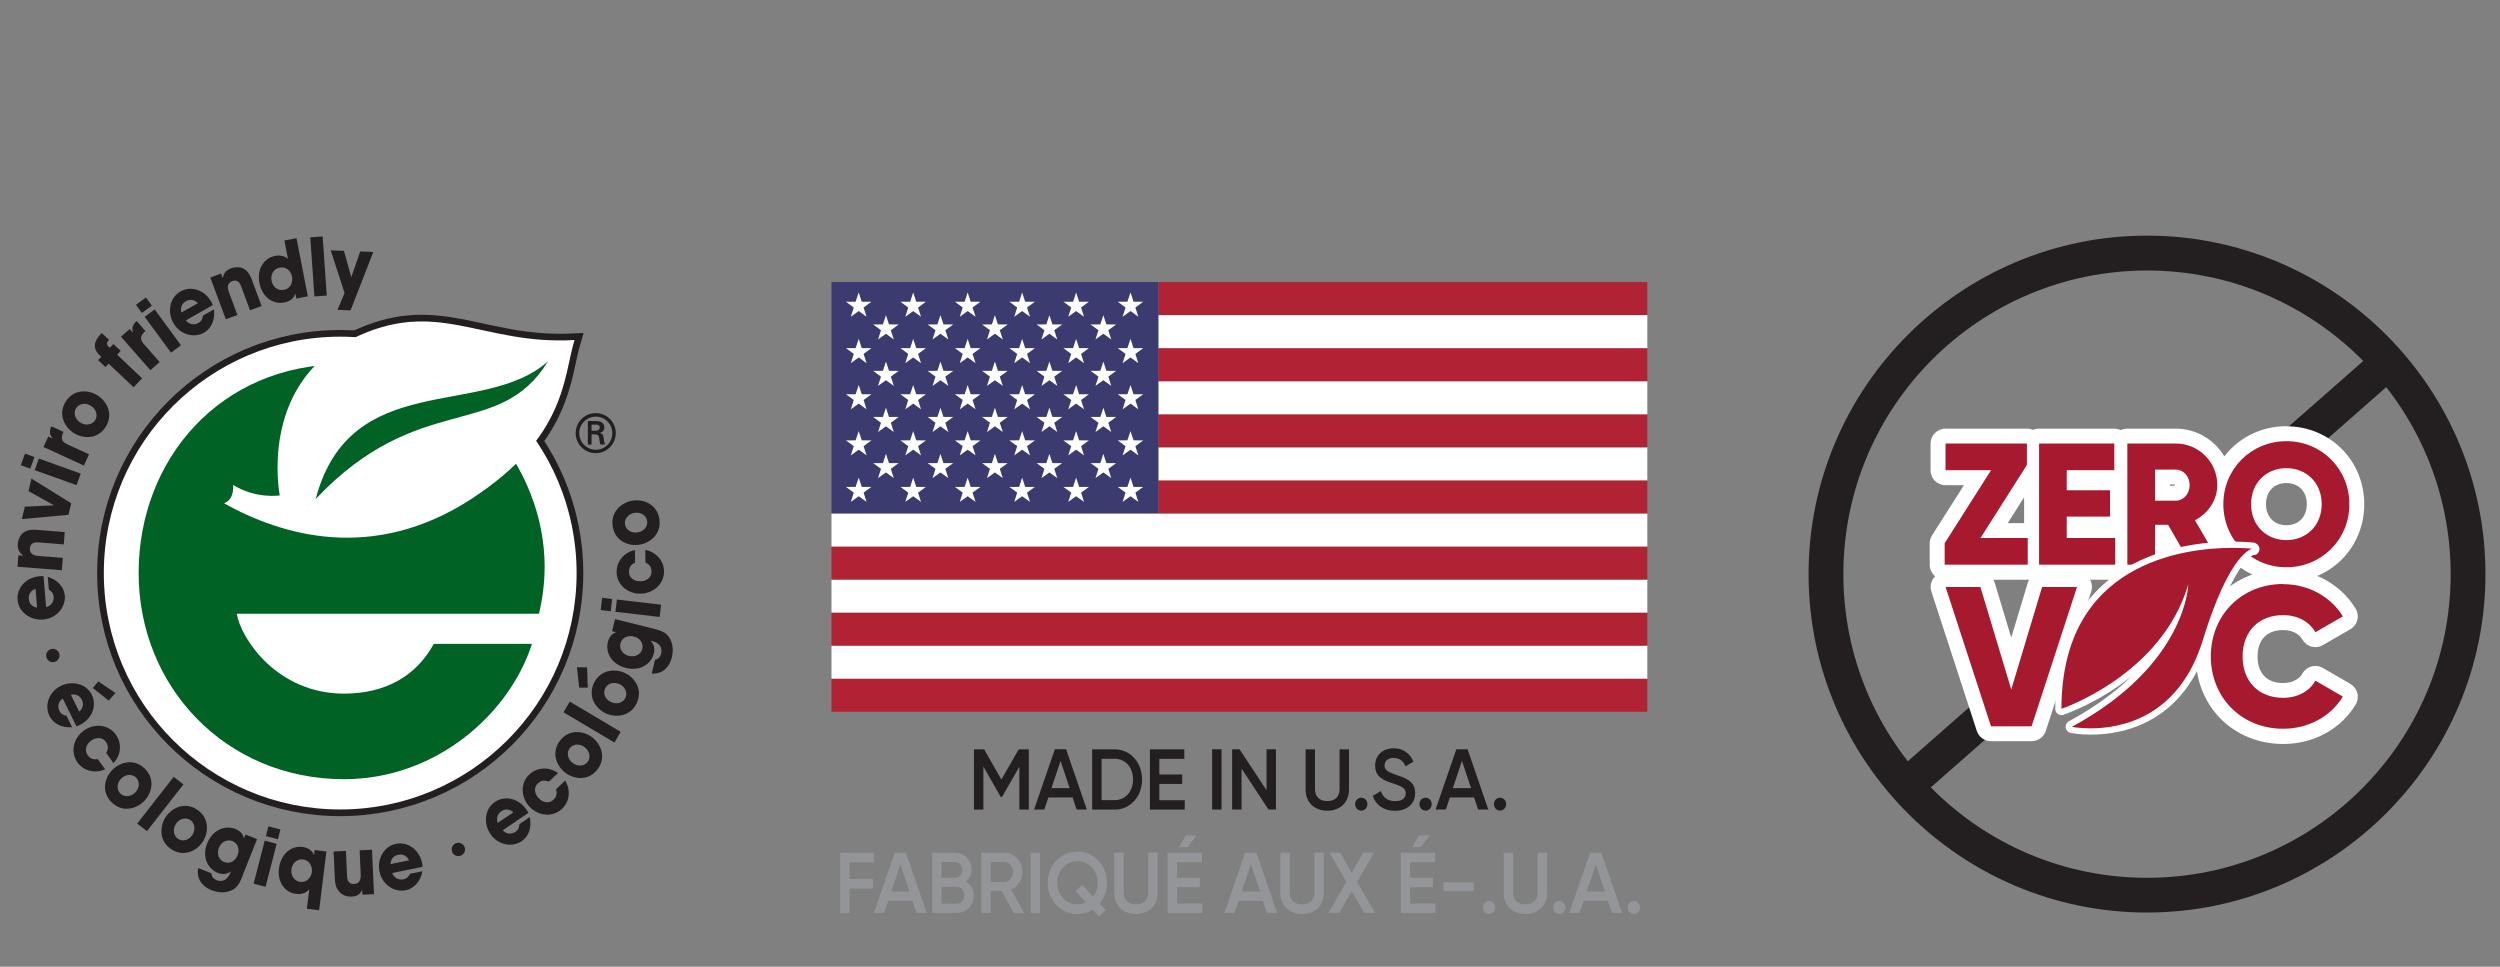 <?xml version="1.0" encoding="UTF-8"?> <svg xmlns="http://www.w3.org/2000/svg" id="a" width="297.39" height="115" viewBox="0 0 297.39 115"><rect x="0" y="0" width="297.39" height="115" fill="#808080" stroke="none"/><path d="M12.35,68.17c0-15.53,12.59-28.12,28.12-28.12s28.12,12.59,28.12,28.12-12.59,28.12-28.12,28.12-28.12-12.59-28.12-28.12Z" fill="none" stroke="#231f20" stroke-width="1.59"></path><path d="M68.33,40.45c-11.12.63-16.3-5.18-26.47-.13-11.19,5.55-8.58,18.61-8.58,18.61,0,0-2.76.46-5.55-1.24.07.96-.21,1.85-1.08,2.18,6.85,3.83,17.72,7.09,29.41-.51,11.3-7.35,10.93-14.43,12.28-18.91Z" fill="none" stroke="#231f20" stroke-width="1.59"></path><path d="M12.35,68.17c0-15.53,12.59-28.12,28.12-28.12s28.12,12.59,28.12,28.12-12.59,28.12-28.12,28.12-28.12-12.59-28.12-28.12Z" fill="#fff"></path><path d="M8.59,86.51c-.64.05-1.2-.06-1.66-.3-.46-.23-.82-.59-1.05-1.05-.62-1.26-.05-2.88,1.36-3.57,1.32-.65,3.02-.28,3.68,1.06.66,1.34,0,2.89-1.44,3.6-.19.09-.27.11-.39.15l-1.63-3.31c-.53.36-.64.96-.39,1.47.2.41.5.52.84.58l.66,1.35ZM9.42,84.65c.25-.19.66-.72.32-1.4-.34-.68-1-.68-1.31-.6l.99,2ZM12.93,83.34l-1.89-1.5.65-.78,2.04,1.37-.8.92Z" fill="#231f20"></path><path d="M12.5,91.52c-1.13.49-2.5.26-3.28-.82-.87-1.21-.52-2.87.75-3.79,1.26-.91,2.94-.73,3.8.46.76,1.06.63,2.45-.27,3.41l-.87-1.21c.2-.34.34-.8-.02-1.3-.38-.59-1.16-.61-1.77-.16-.63.45-.81,1.17-.4,1.74.36.5.84.51,1.19.45l.88,1.22Z" fill="#231f20"></path><path d="M17.24,91.45c1.27,1.26.81,2.94-.11,3.86-.91.92-2.59,1.39-3.86.12-1.27-1.26-.81-2.94.11-3.86.91-.92,2.59-1.39,3.86-.12ZM14.31,94.39c.45.45,1.23.43,1.77-.11.55-.55.56-1.33.11-1.78-.45-.45-1.23-.43-1.77.11-.55.55-.56,1.33-.11,1.78Z" fill="#231f20"></path><path d="M20.66,92.41l1.16.9-4.34,5.56-1.16-.9,4.34-5.56Z" fill="#231f20"></path><path d="M23.37,96.27c1.53.93,1.47,2.68.8,3.78s-2.2,1.95-3.72,1.02c-1.53-.93-1.47-2.68-.8-3.79.68-1.11,2.2-1.95,3.73-1.02ZM21.21,99.81c.55.33,1.3.13,1.7-.53.4-.66.23-1.42-.31-1.76-.54-.33-1.3-.13-1.7.53-.4.66-.23,1.42.31,1.76Z" fill="#231f20"></path><path d="M28.88,104.15c-.29.73-.53,1.18-.92,1.51-.6.48-1.65.69-2.78.24-1.59-.63-1.78-1.9-1.6-2.64l1.58.63c0,.57.51.77.61.81.17.07,1.12.42,1.64-.9l.06-.15h-.02c-.25.22-.81.48-1.53.19-1.24-.5-1.91-1.93-1.28-3.5.67-1.68,2.17-2.2,3.36-1.73.51.2.94.6,1.01,1.12h.02s.18-.46.18-.46l1.37.55-1.72,4.32ZM26.64,102.54c.66.26,1.33-.07,1.61-.78.31-.79,0-1.47-.61-1.71-.58-.23-1.31.06-1.59.78-.31.79.02,1.48.59,1.7Z" fill="#231f20"></path><path d="M31.59,105.49l-1.42-.37,1.32-5.12,1.42.37-1.32,5.12ZM33.05,99.83l-1.42-.37.3-1.16,1.43.37-.3,1.16Z" fill="#231f20"></path><path d="M37.96,108.28l-1.46-.18.29-2.29h-.02c-.2.22-.63.64-1.57.52-1.38-.17-2.21-1.49-2.02-2.99.23-1.81,1.48-2.76,2.81-2.59.95.12,1.27.73,1.35.94h.02s.07-.57.07-.57l1.4.17-.87,7ZM35.72,104.91c.77.1,1.3-.55,1.38-1.17.07-.56-.19-1.39-1.06-1.5-.78-.1-1.3.53-1.38,1.22-.07.55.23,1.34,1.07,1.45Z" fill="#231f20"></path><path d="M44.5,106.37l-1.39.06-.03-.56h-.02c-.27.69-.87.77-1.24.79-.3.01-1.01-.03-1.47-.6-.41-.5-.48-.88-.52-1.61l-.15-3.16,1.47-.07.13,2.92c.02.36.05,1.06.84,1.02.43-.02.83-.28.79-1.11l-.13-2.9,1.47-.07.24,5.28Z" fill="#231f20"></path><path d="M50.25,103.62c-.11.63-.36,1.14-.71,1.53-.34.39-.78.65-1.28.75-1.38.28-2.8-.68-3.12-2.22-.3-1.45.49-3,1.95-3.3s2.8.73,3.13,2.31c.04.21.04.29.05.42l-3.61.74c.21.6.77.86,1.33.75.44-.09.63-.35.78-.66l1.48-.3ZM48.65,102.34c-.12-.3-.53-.82-1.28-.66-.75.15-.91.79-.91,1.11l2.19-.45Z" fill="#231f20"></path><path d="M63.02,97.2c.13.62.1,1.2-.07,1.68-.16.49-.47.9-.89,1.18-1.17.79-2.85.45-3.73-.86-.83-1.22-.7-2.96.54-3.8,1.24-.84,2.87-.4,3.77.93.12.17.15.25.21.37l-3.05,2.07c.43.47,1.04.5,1.52.18.37-.25.45-.57.46-.91l1.25-.85ZM61.06,96.63c-.23-.23-.8-.55-1.43-.12-.63.43-.54,1.08-.42,1.38l1.85-1.25Z" fill="#231f20"></path><path d="M67.24,92.86c.63,1.06.58,2.45-.39,3.36-1.09,1.02-2.78.89-3.86-.26-1.06-1.13-1.1-2.82-.03-3.83.95-.89,2.35-.94,3.42-.17l-1.09,1.02c-.36-.15-.84-.23-1.28.19-.54.45-.46,1.23.07,1.78.53.56,1.26.66,1.77.18.45-.42.4-.9.29-1.24l1.09-1.03Z" fill="#231f20"></path><path d="M66.61,88.11c1.09-1.42,2.81-1.19,3.84-.4,1.03.79,1.71,2.39.63,3.81-1.09,1.42-2.81,1.19-3.84.4-1.03-.79-1.71-2.39-.63-3.81ZM69.9,90.63c.39-.51.27-1.28-.35-1.75-.61-.47-1.39-.38-1.78.13-.39.51-.27,1.28.35,1.75.61.47,1.39.38,1.78-.13Z" fill="#231f20"></path><path d="M67.03,84.73l.75-1.27,6.06,3.6-.75,1.27-6.06-3.6Z" fill="#231f20"></path><path d="M69.84,79.38l.08,2.42h-1.02s-.27-2.43-.27-2.43l1.22.02ZM70.62,81.33c.72-1.64,2.45-1.82,3.64-1.31,1.19.52,2.23,1.91,1.51,3.56-.72,1.64-2.45,1.82-3.64,1.31-1.19-.52-2.23-1.91-1.51-3.56ZM74.41,82.99c.26-.59-.04-1.31-.75-1.62-.71-.31-1.44-.04-1.69.55-.26.59.04,1.31.75,1.61.71.31,1.44.04,1.69-.55Z" fill="#231f20"></path><path d="M77.69,74.77c.77.19,1.25.36,1.62.7.56.53.91,1.54.61,2.72-.41,1.66-1.64,2.02-2.4,1.93l.41-1.65c.56-.08.69-.61.72-.71.04-.18.27-1.17-1.11-1.51l-.16-.04v.02c.26.22.59.74.4,1.49-.32,1.3-1.65,2.14-3.3,1.74-1.76-.44-2.48-1.86-2.17-3.09.13-.53.47-1.01.98-1.15v-.02s-.48-.12-.48-.12l.35-1.43,4.52,1.12ZM76.4,77.21c.17-.69-.25-1.3-.99-1.49-.82-.2-1.45.2-1.61.83-.15.61.24,1.28.99,1.47.82.2,1.46-.22,1.61-.81Z" fill="#231f20"></path><path d="M72.82,71.25l-.17,1.46-1.19-.14.17-1.46,1.19.14ZM78.64,71.93l-.17,1.46-5.26-.61.17-1.46,5.26.61Z" fill="#231f20"></path><path d="M76.76,65.4c1.2.25,2.2,1.21,2.23,2.54.02,1.49-1.22,2.65-2.79,2.68-1.55.03-2.83-1.08-2.85-2.55-.02-1.3.89-2.37,2.18-2.64l.02,1.49c-.36.17-.74.46-.73,1.08-.03.7.6,1.16,1.36,1.15.77-.01,1.34-.49,1.32-1.19,0-.61-.4-.9-.72-1.05l-.02-1.5Z" fill="#231f20"></path><path d="M72.89,62.64c-.3-1.77,1.06-2.87,2.33-3.08,1.28-.22,2.92.38,3.21,2.15.3,1.77-1.06,2.87-2.33,3.08-1.28.22-2.92-.38-3.21-2.15ZM76.98,61.95c-.11-.63-.75-1.07-1.51-.94-.76.13-1.23.75-1.12,1.38.11.63.75,1.07,1.51.94.76-.13,1.23-.75,1.12-1.38Z" fill="#231f20"></path><path d="M5.69,68.62c.61.19,1.09.5,1.43.89.35.38.55.85.59,1.36.11,1.4-1.01,2.7-2.58,2.83-1.47.12-2.92-.85-3.04-2.34-.12-1.49,1.06-2.69,2.67-2.82.21-.02.3,0,.42,0l.3,3.68c.62-.14.95-.66.9-1.23-.04-.45-.28-.67-.57-.85l-.12-1.5ZM4.23,70.05c-.31.09-.87.43-.81,1.19.06.76.68,1,.99,1.04l-.18-2.23Z" fill="#231f20"></path><path d="M2.08,67.42l.11-1.37.56.04v-.02c-.24-.17-.7-.52-.64-1.39.04-.47.28-.97.55-1.22.27-.25.71-.51,1.74-.43l3.3.26-.11,1.47-2.88-.23c-.37-.03-1.09-.08-1.15.68-.06.84.71.9,1.04.93l2.87.22-.11,1.47-5.27-.41Z" fill="#231f20"></path><path d="M8.47,59.87l-.32,1.37-5.55.51.35-1.48,3.43-.16v-.02s-2.99-1.67-2.99-1.67l.35-1.49,4.74,2.94Z" fill="#231f20"></path><path d="M4.1,54.36l-.5,1.38-1.13-.4.5-1.38,1.13.41ZM9.61,56.33l-.5,1.38-4.98-1.78.5-1.38,4.98,1.79Z" fill="#231f20"></path><path d="M5.16,53.19l.58-1.26.51.23v-.02c-.17-.22-.51-.66-.15-1.43l1.45.66c-.27.63-.33,1.13.4,1.46l2.64,1.21-.61,1.34-4.81-2.21Z" fill="#231f20"></path><path d="M7.81,47.78c.95-1.52,2.69-1.44,3.79-.75,1.1.69,1.93,2.22.98,3.74-.95,1.52-2.69,1.44-3.79.75-1.1-.69-1.93-2.22-.98-3.74ZM11.32,49.98c.34-.54.15-1.3-.51-1.71s-1.42-.25-1.76.29c-.34.54-.15,1.3.51,1.71.65.41,1.42.25,1.76-.29Z" fill="#231f20"></path><path d="M12.92,43.26l-.38.4-.87-.82.38-.4-.2-.19c-1.08-1.02-.38-1.96.11-2.48l.15-.15.87.82-.12.12c-.09.09-.28.36.05.67l.15.14.43-.45.87.82-.43.45,2.97,2.81-1.01,1.07-2.97-2.81Z" fill="#231f20"></path><path d="M14.39,40.05l1.04-.91.37.42h.01c-.08-.29-.2-.82.44-1.38l1.05,1.2c-.5.46-.76.9-.23,1.5l1.92,2.19-1.1.97-3.49-3.98Z" fill="#231f20"></path><path d="M18.07,36.36l-1.19.87-.71-.97,1.19-.87.71.97ZM21.53,41.08l-1.19.87-3.13-4.27,1.19-.87,3.13,4.27Z" fill="#231f20"></path><path d="M25.45,36.79c.08.63,0,1.2-.2,1.67-.2.47-.54.86-.98,1.11-1.23.7-2.87.22-3.65-1.15-.73-1.29-.46-3,.84-3.74,1.3-.74,2.89-.17,3.68,1.23.1.18.13.27.18.38l-3.21,1.82c.39.5.99.59,1.5.3.39-.22.49-.53.53-.87l1.31-.74ZM23.54,36.07c-.21-.24-.75-.61-1.42-.24s-.63,1.04-.53,1.34l1.94-1.1Z" fill="#231f20"></path><path d="M25,33.02l1.29-.48.2.53h.02c.05-.3.17-.86,1-1.17.44-.16,1-.15,1.34,0,.34.14.76.43,1.12,1.4l1.15,3.1-1.38.51-1-2.71c-.13-.35-.38-1.03-1.1-.76-.79.29-.52,1.03-.4,1.33l1,2.7-1.38.51-1.84-4.96Z" fill="#231f20"></path><path d="M36.62,35.25l-1.37.27-.11-.56h-.02c-.08.24-.33.83-1.3,1.02-1.46.28-2.65-.74-2.96-2.31-.34-1.76.63-2.99,1.85-3.23.85-.17,1.35.2,1.54.34l-.42-2.17,1.44-.28,1.35,6.92ZM33.77,34.48c.9-.18,1.08-1.04.97-1.58-.12-.63-.67-1.22-1.47-1.06-.83.16-1.09.94-.97,1.54.16.8.79,1.23,1.47,1.1Z" fill="#231f20"></path><path d="M36.91,28.23l1.47-.1.49,7.03-1.47.1-.49-7.03Z" fill="#231f20"></path><path d="M44.41,29.97l-2.71,6.95-1.56-.06.85-2-1.65-5.08,1.57.06.87,3.1h.02s1.05-3.03,1.05-3.03l1.56.06Z" fill="#231f20"></path><path d="M28.16,73c.5,3,4.83,9.51,12.76,9.51,4.92,0,8.59-2.08,10.68-5.92h11.68c-2.67,8.34-11.42,16.1-22.35,16.1-14.09,0-24.44-11.01-24.44-24.52s9.68-24.85,24.36-24.85,23.94,12.42,23.94,24.1c0,2.17-.33,4.09-.67,5.59H28.16Z" fill="#006225"></path><path d="M68.33,40.45c-11.12.63-16.3-5.18-26.47-.13-11.19,5.55-8.58,18.61-8.58,18.61,0,0-2.76.46-5.55-1.24.07.96-.21,1.85-1.08,2.18,6.85,3.83,17.72,7.09,29.41-.51,11.3-7.35,10.93-14.43,12.28-18.91Z" fill="#fff"></path><path d="M37.55,59.36c4.12-15.56,19.96-9.52,27.64-16.38-5.86,9.54-15.3,3.34-27.64,16.38Z" fill="#006225"></path><path d="M68.48,51.52c0-1.31,1.07-2.38,2.39-2.38s2.38,1.07,2.38,2.38-1.06,2.39-2.38,2.39-2.39-1.07-2.39-2.39ZM72.84,51.52c0-1.08-.88-1.96-1.96-1.96s-1.98.88-1.98,1.96.88,1.98,1.98,1.98,1.96-.88,1.96-1.98ZM70.37,51.68v1.21h-.44v-2.81h.91c.51,0,1.05.14,1.05.77,0,.32-.2.58-.57.65h0c.39.09.43.26.48.57.04.27.07.56.17.81h-.56c-.03-.16-.08-.34-.1-.5-.03-.24-.03-.46-.16-.6-.11-.11-.25-.1-.41-.11h-.37ZM70.83,51.24c.41-.01.51-.18.51-.4s-.1-.32-.44-.32h-.53v.72h.46Z" fill="#231f20"></path><path d="M7.08,77.97c0,.44-.36.8-.8.8s-.79-.36-.79-.8.36-.79.79-.79.8.35.8.79Z" fill="#231f20"></path><path d="M55.32,101.04c0,.44-.36.8-.8.8s-.79-.36-.79-.8.36-.79.79-.79.8.35.8.79Z" fill="#231f20"></path><rect x="98.91" y="80.74" width="97.05" height="3.93" fill="#b12334"></rect><rect x="98.91" y="76.8" width="97.05" height="3.93" fill="#fff"></rect><rect x="98.91" y="72.87" width="97.05" height="3.93" fill="#b12334"></rect><rect x="98.91" y="68.94" width="97.05" height="3.93" fill="#fff"></rect><rect x="98.91" y="65.01" width="97.05" height="3.93" fill="#b12334"></rect><rect x="98.91" y="61.08" width="97.05" height="3.93" fill="#fff"></rect><rect x="137.79" y="57.14" width="58.17" height="3.93" fill="#b12334"></rect><rect x="137.79" y="53.21" width="58.17" height="3.93" fill="#fff"></rect><rect x="137.79" y="49.28" width="58.17" height="3.93" fill="#b12334"></rect><rect x="137.79" y="45.35" width="58.17" height="3.93" fill="#fff"></rect><rect x="137.79" y="41.42" width="58.17" height="3.93" fill="#b12334"></rect><rect x="137.79" y="37.48" width="58.17" height="3.93" fill="#fff"></rect><rect x="137.79" y="33.55" width="58.17" height="3.93" fill="#b12334"></rect><rect x="98.91" y="33.55" width="38.88" height="27.52" fill="#3c3b6f"></rect><polygon points="102.15 34.79 102.51 35.89 103.66 35.89 102.73 36.58 103.08 37.68 102.15 37 101.21 37.68 101.56 36.58 100.63 35.89 101.78 35.89 102.15 34.79" fill="#fff"></polygon><polygon points="102.15 40.31 102.51 41.41 103.66 41.41 102.73 42.1 103.08 43.2 102.15 42.52 101.21 43.2 101.56 42.1 100.63 41.41 101.78 41.41 102.15 40.31" fill="#fff"></polygon><polygon points="102.15 45.8 102.51 46.9 103.66 46.9 102.73 47.58 103.08 48.69 102.15 48.01 101.21 48.69 101.56 47.58 100.63 46.9 101.78 46.9 102.15 45.8" fill="#fff"></polygon><polygon points="102.15 51.28 102.51 52.38 103.66 52.39 102.73 53.07 103.08 54.17 102.15 53.49 101.21 54.17 101.56 53.07 100.63 52.39 101.78 52.38 102.15 51.28" fill="#fff"></polygon><polygon points="102.15 56.82 102.51 57.92 103.66 57.92 102.73 58.6 103.08 59.7 102.15 59.03 101.21 59.7 101.56 58.6 100.63 57.92 101.78 57.92 102.15 56.82" fill="#fff"></polygon><polygon points="105.39 37.49 105.75 38.59 106.9 38.6 105.97 39.28 106.32 40.38 105.39 39.7 104.45 40.38 104.8 39.28 103.87 38.6 105.03 38.59 105.39 37.49" fill="#fff"></polygon><polygon points="105.39 43.01 105.75 44.11 106.9 44.12 105.97 44.8 106.32 45.9 105.39 45.23 104.45 45.9 104.8 44.8 103.87 44.12 105.03 44.11 105.39 43.01" fill="#fff"></polygon><polygon points="105.39 48.5 105.75 49.6 106.9 49.6 105.97 50.29 106.32 51.39 105.39 50.71 104.45 51.39 104.8 50.29 103.87 49.6 105.03 49.6 105.39 48.5" fill="#fff"></polygon><polygon points="105.39 53.99 105.75 55.09 106.9 55.09 105.97 55.77 106.32 56.87 105.39 56.2 104.45 56.87 104.8 55.77 103.87 55.09 105.03 55.09 105.39 53.99" fill="#fff"></polygon><polygon points="108.63 34.79 108.99 35.89 110.14 35.89 109.21 36.58 109.56 37.68 108.63 37 107.69 37.68 108.04 36.58 107.11 35.89 108.27 35.89 108.63 34.79" fill="#fff"></polygon><polygon points="108.63 40.31 108.99 41.41 110.14 41.41 109.21 42.1 109.56 43.2 108.63 42.52 107.69 43.2 108.04 42.1 107.11 41.41 108.27 41.41 108.63 40.31" fill="#fff"></polygon><polygon points="108.63 45.8 108.99 46.9 110.14 46.9 109.21 47.58 109.56 48.69 108.63 48.01 107.69 48.69 108.04 47.58 107.11 46.9 108.27 46.9 108.63 45.8" fill="#fff"></polygon><polygon points="108.63 51.28 108.99 52.38 110.14 52.39 109.21 53.07 109.56 54.17 108.63 53.49 107.69 54.17 108.04 53.07 107.11 52.39 108.27 52.38 108.63 51.28" fill="#fff"></polygon><polygon points="108.63 56.82 108.99 57.92 110.14 57.92 109.21 58.6 109.56 59.7 108.63 59.03 107.69 59.7 108.04 58.6 107.11 57.92 108.27 57.92 108.63 56.82" fill="#fff"></polygon><polygon points="111.87 37.49 112.23 38.59 113.39 38.6 112.45 39.28 112.81 40.38 111.87 39.7 110.93 40.38 111.28 39.28 110.35 38.6 111.51 38.59 111.87 37.49" fill="#fff"></polygon><polygon points="111.87 43.01 112.23 44.11 113.39 44.12 112.45 44.8 112.81 45.9 111.87 45.23 110.93 45.9 111.28 44.8 110.35 44.12 111.51 44.11 111.87 43.01" fill="#fff"></polygon><polygon points="111.87 48.5 112.23 49.6 113.39 49.6 112.45 50.29 112.81 51.39 111.87 50.71 110.93 51.39 111.28 50.29 110.35 49.6 111.51 49.6 111.87 48.5" fill="#fff"></polygon><polygon points="111.87 53.99 112.23 55.09 113.39 55.09 112.45 55.77 112.81 56.87 111.87 56.2 110.93 56.87 111.28 55.77 110.35 55.09 111.51 55.09 111.87 53.99" fill="#fff"></polygon><polygon points="115.11 34.79 115.47 35.89 116.63 35.89 115.69 36.58 116.05 37.68 115.11 37 114.17 37.68 114.52 36.58 113.59 35.89 114.75 35.89 115.11 34.79" fill="#fff"></polygon><polygon points="115.11 40.31 115.47 41.41 116.63 41.41 115.69 42.1 116.05 43.2 115.11 42.52 114.17 43.2 114.52 42.1 113.59 41.41 114.75 41.41 115.11 40.31" fill="#fff"></polygon><polygon points="115.11 45.8 115.47 46.9 116.63 46.9 115.69 47.58 116.05 48.69 115.11 48.01 114.17 48.69 114.52 47.58 113.59 46.9 114.75 46.9 115.11 45.8" fill="#fff"></polygon><polygon points="115.11 51.28 115.47 52.38 116.63 52.39 115.69 53.07 116.05 54.17 115.11 53.49 114.17 54.17 114.52 53.07 113.59 52.39 114.75 52.38 115.11 51.28" fill="#fff"></polygon><polygon points="115.11 56.82 115.47 57.92 116.63 57.92 115.69 58.6 116.05 59.7 115.11 59.03 114.17 59.7 114.52 58.6 113.59 57.92 114.75 57.92 115.11 56.82" fill="#fff"></polygon><polygon points="118.35 37.49 118.71 38.59 119.87 38.6 118.93 39.28 119.29 40.38 118.35 39.7 117.41 40.38 117.76 39.28 116.83 38.6 117.99 38.59 118.35 37.49" fill="#fff"></polygon><polygon points="118.35 43.01 118.71 44.11 119.87 44.12 118.93 44.8 119.29 45.9 118.35 45.23 117.41 45.9 117.76 44.8 116.83 44.12 117.99 44.11 118.35 43.01" fill="#fff"></polygon><polygon points="118.35 48.5 118.71 49.6 119.87 49.6 118.93 50.29 119.29 51.39 118.35 50.71 117.41 51.39 117.76 50.29 116.83 49.6 117.99 49.6 118.35 48.5" fill="#fff"></polygon><polygon points="118.35 53.99 118.71 55.09 119.87 55.09 118.93 55.77 119.29 56.87 118.35 56.2 117.41 56.87 117.76 55.77 116.83 55.09 117.99 55.09 118.35 53.99" fill="#fff"></polygon><polygon points="121.59 34.79 121.95 35.89 123.11 35.89 122.17 36.58 122.53 37.68 121.59 37 120.65 37.68 121 36.58 120.07 35.89 121.23 35.89 121.59 34.79" fill="#fff"></polygon><polygon points="121.59 40.31 121.95 41.41 123.11 41.41 122.17 42.1 122.53 43.2 121.59 42.52 120.65 43.2 121 42.1 120.07 41.41 121.23 41.41 121.59 40.31" fill="#fff"></polygon><polygon points="121.59 45.8 121.95 46.9 123.11 46.9 122.17 47.58 122.53 48.69 121.59 48.01 120.65 48.69 121 47.58 120.07 46.9 121.23 46.9 121.59 45.8" fill="#fff"></polygon><polygon points="121.59 51.28 121.95 52.38 123.11 52.39 122.17 53.07 122.53 54.17 121.59 53.49 120.65 54.17 121 53.07 120.07 52.39 121.23 52.38 121.59 51.28" fill="#fff"></polygon><polygon points="121.59 56.82 121.95 57.92 123.11 57.92 122.17 58.6 122.53 59.7 121.59 59.03 120.65 59.7 121 58.6 120.07 57.92 121.23 57.92 121.59 56.82" fill="#fff"></polygon><polygon points="124.83 37.49 125.19 38.59 126.35 38.6 125.41 39.28 125.77 40.38 124.83 39.7 123.89 40.38 124.24 39.28 123.31 38.6 124.47 38.59 124.83 37.49" fill="#fff"></polygon><polygon points="124.83 43.01 125.19 44.11 126.35 44.12 125.41 44.8 125.77 45.9 124.83 45.23 123.89 45.9 124.24 44.8 123.31 44.12 124.47 44.11 124.83 43.01" fill="#fff"></polygon><polygon points="124.83 48.5 125.19 49.6 126.35 49.6 125.41 50.29 125.77 51.39 124.83 50.71 123.89 51.39 124.24 50.29 123.31 49.6 124.47 49.6 124.83 48.5" fill="#fff"></polygon><polygon points="124.83 53.99 125.19 55.09 126.35 55.09 125.41 55.77 125.77 56.87 124.83 56.2 123.89 56.87 124.24 55.77 123.31 55.09 124.47 55.09 124.83 53.99" fill="#fff"></polygon><polygon points="128.01 34.79 128.37 35.89 129.53 35.89 128.6 36.58 128.95 37.68 128.01 37 127.07 37.68 127.43 36.58 126.49 35.89 127.65 35.89 128.01 34.79" fill="#fff"></polygon><polygon points="128.01 40.31 128.37 41.41 129.53 41.41 128.6 42.1 128.95 43.2 128.01 42.52 127.07 43.2 127.43 42.1 126.49 41.41 127.65 41.41 128.01 40.31" fill="#fff"></polygon><polygon points="128.01 45.8 128.37 46.9 129.53 46.9 128.6 47.58 128.95 48.69 128.01 48.01 127.07 48.69 127.43 47.58 126.49 46.9 127.65 46.9 128.01 45.8" fill="#fff"></polygon><polygon points="128.01 51.28 128.37 52.38 129.53 52.39 128.6 53.07 128.95 54.17 128.01 53.49 127.07 54.17 127.43 53.07 126.49 52.39 127.65 52.38 128.01 51.28" fill="#fff"></polygon><polygon points="128.01 56.82 128.37 57.92 129.53 57.92 128.6 58.6 128.95 59.7 128.01 59.03 127.07 59.7 127.43 58.6 126.49 57.92 127.65 57.92 128.01 56.82" fill="#fff"></polygon><polygon points="131.25 37.49 131.61 38.59 132.77 38.6 131.84 39.28 132.19 40.38 131.25 39.7 130.31 40.38 130.67 39.28 129.73 38.6 130.89 38.59 131.25 37.49" fill="#fff"></polygon><polygon points="131.25 43.01 131.61 44.11 132.77 44.12 131.84 44.8 132.19 45.9 131.25 45.23 130.31 45.9 130.67 44.8 129.73 44.12 130.89 44.11 131.25 43.01" fill="#fff"></polygon><polygon points="131.25 48.5 131.61 49.6 132.77 49.6 131.84 50.29 132.19 51.39 131.25 50.71 130.31 51.39 130.67 50.29 129.73 49.6 130.89 49.6 131.25 48.5" fill="#fff"></polygon><polygon points="131.25 53.99 131.61 55.09 132.77 55.09 131.84 55.77 132.19 56.87 131.25 56.2 130.31 56.87 130.67 55.77 129.73 55.09 130.89 55.09 131.25 53.99" fill="#fff"></polygon><polygon points="134.48 34.79 134.84 35.89 135.99 35.89 135.06 36.58 135.41 37.68 134.48 37 133.54 37.68 133.89 36.58 132.96 35.89 134.11 35.89 134.48 34.79" fill="#fff"></polygon><polygon points="134.48 40.31 134.84 41.41 135.99 41.41 135.06 42.1 135.41 43.2 134.48 42.52 133.54 43.2 133.89 42.1 132.96 41.41 134.11 41.41 134.48 40.31" fill="#fff"></polygon><polygon points="134.48 45.8 134.84 46.9 135.99 46.9 135.06 47.58 135.41 48.69 134.48 48.01 133.54 48.69 133.89 47.58 132.96 46.9 134.11 46.9 134.48 45.8" fill="#fff"></polygon><polygon points="134.48 51.28 134.84 52.38 135.99 52.39 135.06 53.07 135.41 54.17 134.48 53.49 133.54 54.17 133.89 53.07 132.96 52.39 134.11 52.38 134.48 51.28" fill="#fff"></polygon><polygon points="134.48 56.82 134.84 57.92 135.99 57.92 135.06 58.6 135.41 59.7 134.48 59.03 133.54 59.7 133.89 58.6 132.96 57.92 134.11 57.92 134.48 56.82" fill="#fff"></polygon><path d="M122.38,96.31h-1.12v-5.11l-2.07,3.61h-.14l-2.07-3.62v5.12h-1.12v-7.17h1.21l2.05,3.59,2.06-3.59h1.2v7.17Z" fill="#231f20"></path><path d="M127.61,94.86h-2.9l-.48,1.44h-1.22l2.47-7.17h1.34l2.46,7.17h-1.21l-.48-1.44ZM127.24,93.75l-1.08-3.24-1.08,3.24h2.16Z" fill="#231f20"></path><path d="M135.86,92.72c0,2-1.38,3.59-3.26,3.59h-2.68v-7.17h2.68c1.88,0,3.26,1.58,3.26,3.59ZM134.78,92.72c0-1.42-.89-2.46-2.18-2.46h-1.56v4.92h1.56c1.29,0,2.18-1.04,2.18-2.46Z" fill="#231f20"></path><path d="M140.93,95.18v1.13h-4.14v-7.17h4.09v1.13h-2.97v1.86h2.72v1.12h-2.72v1.94h3.02Z" fill="#231f20"></path><path d="M145.31,89.13v7.17h-1.12v-7.17h1.12Z" fill="#231f20"></path><path d="M151.78,89.13v7.17h-.88l-3.21-4.87v4.87h-1.12v-7.17h.88l3.21,4.87v-4.87h1.12Z" fill="#231f20"></path><path d="M155.31,93.93v-4.79h1.12v4.72c0,.84.46,1.43,1.46,1.43s1.46-.59,1.46-1.43v-4.72h1.12v4.79c0,1.55-1.09,2.51-2.58,2.51s-2.58-.96-2.58-2.51Z" fill="#231f20"></path><path d="M161.2,95.66c0-.43.32-.77.73-.77s.73.34.73.77-.33.77-.73.77-.73-.35-.73-.77Z" fill="#231f20"></path><path d="M163.3,94.68l.96-.59c.24.73.77,1.21,1.69,1.21s1.27-.42,1.27-.94c0-.63-.54-.85-1.55-1.18-1.06-.34-2.09-.75-2.09-2.1s1.04-2.07,2.19-2.07,1.95.62,2.37,1.58l-.94.57c-.24-.57-.67-1-1.43-1-.65,0-1.07.35-1.07.89s.38.79,1.37,1.12c1.13.38,2.27.75,2.27,2.17,0,1.31-.99,2.11-2.41,2.11-1.34,0-2.27-.7-2.63-1.76Z" fill="#231f20"></path><path d="M168.85,95.66c0-.43.32-.77.73-.77s.73.34.73.77-.33.77-.73.77-.73-.35-.73-.77Z" fill="#231f20"></path><path d="M175.37,94.86h-2.9l-.48,1.44h-1.22l2.47-7.17h1.34l2.46,7.17h-1.21l-.48-1.44ZM174.99,93.75l-1.08-3.24-1.08,3.24h2.16Z" fill="#231f20"></path><path d="M177.71,95.66c0-.43.32-.77.73-.77s.73.34.73.77-.33.77-.73.77-.73-.35-.73-.77Z" fill="#231f20"></path><path d="M101.07,102.56v2.01h2.77v1.13h-2.77v2.91h-1.12v-7.17h3.99v1.13h-2.87Z" fill="#939598"></path><path d="M108.56,107.16h-2.9l-.48,1.44h-1.22l2.47-7.17h1.34l2.46,7.17h-1.21l-.48-1.44ZM108.19,106.05l-1.08-3.24-1.08,3.24h2.16Z" fill="#939598"></path><path d="M115.84,106.55c0,1.19-.91,2.05-2.04,2.05h-2.92v-7.17h2.71c1.1,0,1.99.84,1.99,1.99,0,.62-.26,1.14-.69,1.46.57.32.95.9.95,1.67ZM112,102.53v1.89h1.59c.5,0,.88-.41.88-.94s-.38-.94-.88-.94h-1.59ZM114.72,106.49c0-.56-.4-1-.92-1h-1.8v2.01h1.8c.53,0,.92-.44.92-1Z" fill="#939598"></path><path d="M119.16,105.99h-1.32v2.61h-1.12v-7.17h2.72c1.22,0,2.19,1.02,2.19,2.31,0,.92-.55,1.74-1.35,2.08l1.55,2.79h-1.23l-1.44-2.61ZM117.84,104.93h1.6c.59,0,1.07-.53,1.07-1.2s-.48-1.2-1.07-1.2h-1.6v2.4Z" fill="#939598"></path><path d="M123.71,101.43v7.17h-1.12v-7.17h1.12Z" fill="#939598"></path><path d="M130.8,107.49l.72.78-.79.75-.75-.81c-.54.33-1.16.52-1.82.52-1.95,0-3.53-1.64-3.53-3.72s1.59-3.72,3.53-3.72,3.53,1.64,3.53,3.72c0,.96-.34,1.83-.9,2.48ZM129.19,107.35l-1.25-1.34.79-.75,1.3,1.4c.34-.44.55-1,.55-1.65,0-1.48-1.07-2.57-2.41-2.57s-2.41,1.1-2.41,2.57,1.07,2.57,2.41,2.57c.37,0,.71-.08,1.02-.24Z" fill="#939598"></path><path d="M132.55,106.22v-4.79h1.12v4.72c0,.84.46,1.43,1.46,1.43s1.46-.59,1.46-1.43v-4.72h1.12v4.79c0,1.55-1.09,2.51-2.58,2.51s-2.58-.96-2.58-2.51Z" fill="#939598"></path><path d="M143.03,107.47v1.13h-4.14v-7.17h4.09v1.13h-2.97v1.86h2.72v1.12h-2.72v1.94h3.02ZM141.28,100.76h-1.01l.78-1.38h1.27l-1.03,1.38Z" fill="#939598"></path><path d="M150.25,107.16h-2.9l-.48,1.44h-1.22l2.47-7.17h1.34l2.46,7.17h-1.21l-.48-1.44ZM149.88,106.05l-1.08-3.24-1.08,3.24h2.16Z" fill="#939598"></path><path d="M152.31,106.22v-4.79h1.12v4.72c0,.84.46,1.43,1.46,1.43s1.46-.59,1.46-1.43v-4.72h1.12v4.79c0,1.55-1.09,2.51-2.58,2.51s-2.58-.96-2.58-2.51Z" fill="#939598"></path><path d="M162.29,108.6l-1.5-2.59-1.5,2.59h-1.27l2.14-3.69-2.01-3.48h1.26l1.38,2.39,1.38-2.39h1.28l-2.01,3.48,2.13,3.69h-1.27Z" fill="#939598"></path><path d="M170.77,107.47v1.13h-4.14v-7.17h4.09v1.13h-2.97v1.86h2.72v1.12h-2.72v1.94h3.02ZM169.02,100.76h-1.01l.78-1.38h1.27l-1.03,1.38Z" fill="#939598"></path><path d="M171.7,104.95h3.6v1.07h-3.6v-1.07Z" fill="#939598"></path><path d="M176.4,107.95c0-.43.32-.77.73-.77s.73.34.73.77-.33.77-.73.77-.73-.35-.73-.77Z" fill="#939598"></path><path d="M178.88,106.22v-4.79h1.12v4.72c0,.84.46,1.43,1.46,1.43s1.46-.59,1.46-1.43v-4.72h1.12v4.79c0,1.55-1.09,2.51-2.58,2.51s-2.58-.96-2.58-2.51Z" fill="#939598"></path><path d="M184.77,107.95c0-.43.32-.77.73-.77s.73.34.73.77-.33.77-.73.77-.73-.35-.73-.77Z" fill="#939598"></path><path d="M191.28,107.16h-2.9l-.48,1.44h-1.22l2.47-7.17h1.34l2.46,7.17h-1.21l-.48-1.44ZM190.91,106.05l-1.08-3.24-1.08,3.24h2.16Z" fill="#939598"></path><path d="M193.63,107.95c0-.43.32-.77.73-.77s.73.34.73.77-.33.77-.73.77-.73-.35-.73-.77Z" fill="#939598"></path><path d="M255.4,32.18c19.95,0,36.12,16.17,36.12,36.12s-16.17,36.12-36.12,36.12-36.12-16.17-36.12-36.12,16.17-36.12,36.12-36.12M255.4,28.03c-22.2,0-40.26,18.06-40.26,40.26s18.06,40.26,40.26,40.26,40.26-18.06,40.26-40.26-18.06-40.26-40.26-40.26h0Z" fill="#231f20"></path><line x1="227.71" y1="92.64" x2="283.1" y2="43.96" fill="none" stroke="#231f20" stroke-miterlimit="10" stroke-width="4.14"></line><g id="b"><path d="M271.6,87.61c-5.42,0-9.5-4.09-9.5-9.5s4.08-9.5,9.5-9.5c3.28,0,6.21,1.59,7.86,4.26.12.2.16.45.1.68-.06.23-.21.43-.42.55l-3.27,1.89c-.14.08-.29.12-.45.12-.08,0-.15,0-.23-.03-.23-.06-.42-.21-.54-.42-.58-1.01-1.7-1.59-3.06-1.59-2.43,0-3.94,1.55-3.94,4.03s1.51,4.04,3.94,4.04c1.37,0,2.51-.59,3.06-1.58.12-.21.31-.36.54-.42.08-.02.16-.03.24-.03.16,0,.31.04.45.12l3.27,1.89c.21.12.36.32.42.55.06.23.02.48-.1.68-1.62,2.67-4.56,4.26-7.86,4.26Z" fill="#a6192e"></path><path d="M271.6,69.49c3.01,0,5.66,1.49,7.1,3.83l-3.27,1.89c-.73-1.28-2.15-2.04-3.83-2.04-2.93,0-4.83,1.96-4.83,4.92s1.89,4.92,4.83,4.92c1.68,0,3.12-.76,3.83-2.04l3.27,1.89c-1.42,2.34-4.07,3.83-7.1,3.83-4.99,0-8.61-3.74-8.61-8.61s3.62-8.61,8.61-8.61M271.6,67.72c-5.92,0-10.39,4.47-10.39,10.39s4.47,10.39,10.39,10.39c3.62,0,6.84-1.75,8.62-4.69.25-.41.32-.9.2-1.36s-.42-.86-.83-1.1l-3.27-1.89c-.27-.16-.58-.24-.89-.24-.16,0-.32.02-.47.06-.46.13-.85.43-1.08.85-.39.7-1.24,1.12-2.28,1.12-1.94,0-3.05-1.15-3.05-3.15s1.11-3.15,3.05-3.15c1.04,0,1.88.42,2.29,1.14.24.41.62.71,1.08.83.15.04.31.06.46.06.31,0,.62-.08.89-.24l3.27-1.89c.41-.24.71-.64.83-1.1.12-.46.04-.96-.21-1.36-1.8-2.93-5.02-4.68-8.61-4.68h0Z" fill="#fff"></path><path d="M236.84,87.28c-.38,0-.73-.25-.84-.61l-5.4-16.57c-.09-.27-.04-.57.13-.8s.43-.37.72-.37h4.14c.39,0,.74.26.85.63l2.82,9.36,2.82-9.36c.11-.38.46-.63.85-.63h4.14c.28,0,.55.14.72.37s.21.53.13.8l-5.4,16.57c-.12.37-.46.61-.84.61h-4.83Z" fill="#a6192e"></path><path d="M247.07,69.83h0M247.07,69.83l-5.4,16.57h-4.83l-5.4-16.57h4.14l3.67,12.19,3.67-12.19h4.14M247.07,68.05h-4.15c-.78,0-1.47.51-1.7,1.26l-1.97,6.54-1.97-6.54c-.23-.75-.92-1.26-1.7-1.26h-4.14c-.57,0-1.1.27-1.44.73-.33.46-.43,1.05-.25,1.59l5.4,16.57c.24.73.92,1.23,1.69,1.23h4.83c.77,0,1.45-.49,1.69-1.23l5.37-16.48c.08-.2.12-.41.12-.64,0-.98-.79-1.78-1.77-1.78h0ZM247.07,71.6h0,0Z" fill="#fff"></path><path d="M271.98,68.35c-4.41,0-7.92-3.24-8.34-7.52-.36.51-.81.97-1.33,1.35l2.63,4.54c.16.27.16.61,0,.89-.16.28-.45.44-.77.44h-3.54c-.32,0-.61-.17-.77-.45l-2.46-4.29h-.16v3.85c0,.49-.4.89-.89.89h-3.29c-.3,0-.56-.15-.72-.37-.16.22-.42.37-.72.37h-9.06c-.27,0-.51-.12-.67-.3-.16.19-.4.3-.67.3h-9.88c-.49,0-.89-.4-.89-.89v-2.55c0-.17.05-.33.14-.48l4.65-7.33h-3.8c-.49,0-.89-.4-.89-.89v-3.17c0-.49.4-.89.89-.89h9.68c.3,0,.56.15.72.37.16-.22.42-.37.72-.37h8.96c.33,0,.62.18.77.45.15-.27.44-.45.77-.45h5.77c2.7,0,4.97,1.84,5.63,4.33,1.36-2.76,4.18-4.62,7.52-4.62,4.7,0,8.38,3.68,8.38,8.38s-3.68,8.38-8.38,8.38ZM271.98,56.58c-1.95,0-3.31,1.4-3.31,3.4s1.36,3.4,3.31,3.4,3.31-1.4,3.31-3.4-1.36-3.4-3.31-3.4ZM251.61,63.12c.21,0,.4.07.55.19v-6.78c-.16.18-.4.29-.66.29h-4.77v.61h4.26c.49,0,.89.4.89.89v3.13c0,.49-.4.89-.89.89h-4.26v.78h4.88ZM241.22,63.12c.16,0,.32.04.45.12v-7.14l-4.46,7.02h4.01ZM258.82,58.67c.43,0,.76-.42.76-.97s-.33-.97-.76-.97h-1.58v1.93h1.58Z" fill="#a6192e"></path><path d="M271.98,52.48c4.14,0,7.49,3.25,7.49,7.5s-3.36,7.5-7.49,7.5-7.5-3.25-7.5-7.5,3.36-7.5,7.5-7.5M271.98,64.25c2.35,0,4.2-1.71,4.2-4.28s-1.85-4.28-4.2-4.28-4.2,1.71-4.2,4.28,1.85,4.28,4.2,4.28M258.82,52.76c2.74,0,4.94,2.2,4.94,4.94,0,1.77-1.07,3.38-2.66,4.18l3.07,5.29h-3.54l-2.72-4.74h-1.56v4.74h-3.29v-14.41h5.77M256.35,59.56h2.47c.91,0,1.65-.8,1.65-1.85s-.74-1.85-1.65-1.85h-2.47v3.71M251.51,52.76v3.17h-5.66v2.39h5.15v3.13h-5.15v2.55h5.77v3.17h-9.06v-14.41h8.96M241.11,52.76v2.55l-5.52,8.69h5.62v3.17h-9.88v-2.55l5.52-8.69h-5.42v-3.17h9.68M271.98,50.7c-3.04,0-5.7,1.39-7.38,3.59-1.17-1.97-3.32-3.3-5.78-3.3h-5.77c-.28,0-.54.06-.77.18-.23-.11-.5-.18-.77-.18h-8.96c-.26,0-.5.05-.72.15-.22-.1-.46-.15-.72-.15h-9.68c-.98,0-1.78.79-1.78,1.78v3.17c0,.98.79,1.78,1.78,1.78h2.19l-3.79,5.96c-.18.28-.28.61-.28.95v2.55c0,.98.79,1.78,1.78,1.78h9.88c.24,0,.46-.05.67-.13.21.08.43.13.67.13h9.06c.26,0,.5-.05.72-.15.22.1.46.15.72.15h3.29c.98,0,1.78-.79,1.78-1.78v-.8l.97,1.69c.32.55.9.89,1.54.89h3.54c.63,0,1.22-.34,1.54-.89.18-.31.26-.66.23-1,1.61,1.36,3.71,2.18,6.03,2.18,5.2,0,9.27-4.07,9.27-9.27s-4.07-9.27-9.27-9.27h0ZM271.98,62.48c-1.45,0-2.43-1.01-2.43-2.51s.97-2.51,2.43-2.51,2.43,1.01,2.43,2.51-.97,2.51-2.43,2.51h0ZM258.13,57.63h.56s0,.05,0,.08,0,.06,0,.08h-.56v-.16h0ZM238.83,62.23l1.95-3.08v3.08h-1.95Z" fill="#fff"></path></g><path d="M248.69,87.02c-1.37,0-2.26-.18-2.3-.19-.15-.03-.27-.16-.29-.31s.05-.31.19-.38c7.08-3.83,10.49-8.26,12.13-11.59-4.63,7.21-12.97,10.09-13.07,10.13-.04.01-.08.02-.12.02-.08,0-.15-.02-.22-.07-.1-.07-.16-.18-.16-.3.02-17.62,14.53-19.52,20.77-19.52,1.43,0,2.32.1,2.36.11.19.02.33.19.33.38,0,.19-.16.35-.35.36,0,0-2.48.53-5.56,10.6-2.87,9.37-9.82,10.77-13.71,10.77h0Z" fill="#a6192e"></path><path d="M265.62,65.17c1.43,0,2.32.11,2.32.11,0,0-2.62.19-5.9,10.86-2.83,9.24-9.77,10.5-13.35,10.5-1.35,0-2.23-.18-2.23-.18,13.7-7.42,13.85-16.96,13.85-16.96-3.14,10.8-15.09,14.82-15.09,14.82.02-17.42,14.61-19.15,20.39-19.15M265.62,64.42c-2.79,0-8.15.41-12.74,3.15-5.57,3.32-8.39,8.96-8.4,16.75,0,.24.12.47.31.61.13.09.28.14.44.14.08,0,.16-.01.24-.04.28-.1,4.16-1.44,8.07-4.56-1.85,1.79-4.27,3.62-7.43,5.33-.28.15-.43.46-.38.77s.28.56.59.62c.04,0,.97.2,2.38.2,3.99,0,11.12-1.43,14.07-11.03,2.75-8.98,4.97-10.2,5.27-10.33.02,0,.03,0,.05,0,.37,0,.63-.28.68-.66.05-.41-.31-.78-.72-.83-.04,0-.95-.11-2.4-.11h0Z" fill="#fff"></path></svg> 
